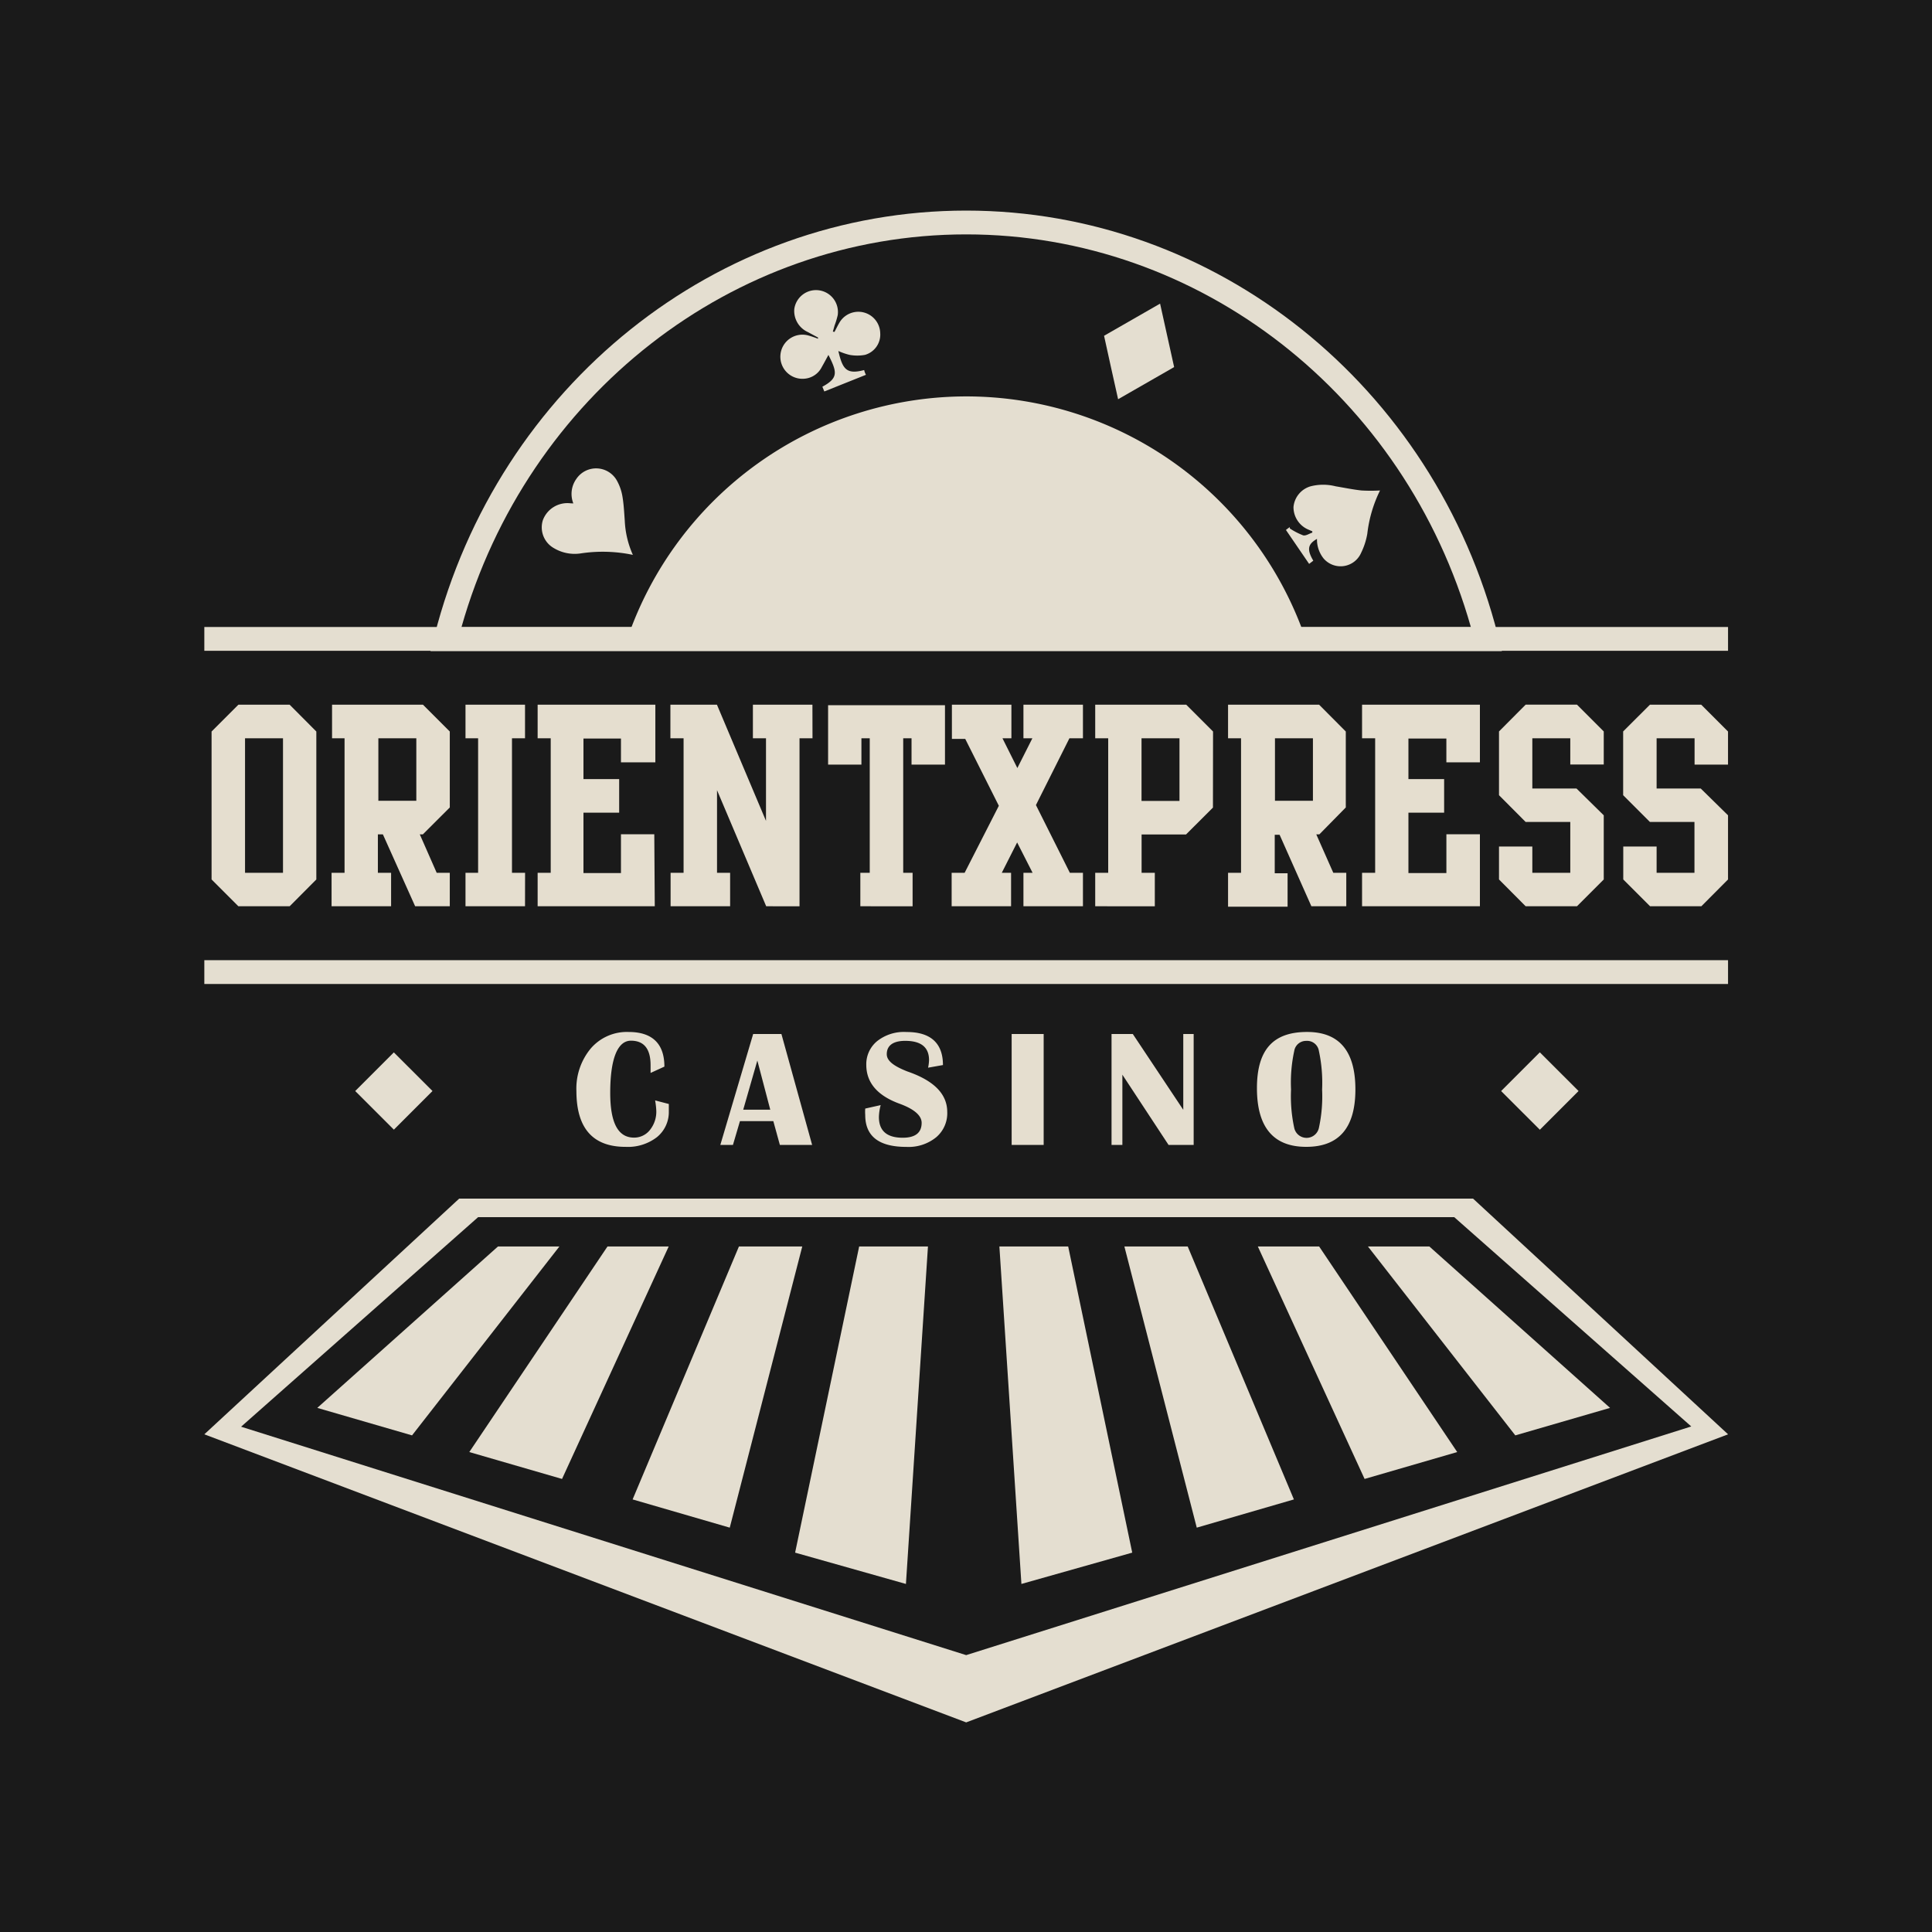 <?xml version="1.0" encoding="UTF-8"?> <svg xmlns="http://www.w3.org/2000/svg" viewBox="0 0 1000 1000"><defs><style>.cls-1{fill:#1a1a1a;}.cls-2,.cls-4{fill:#e4ded0;}.cls-2{fill-rule:evenodd;}.cls-3{fill:#e5decf;}</style></defs><g id="BACKGROUND"><rect class="cls-1" width="1000" height="1000"></rect></g><g id="Laag_70" data-name="Laag 70"><g id="Logo_Desktop" data-name="Logo Desktop"><polygon class="cls-2" points="833.36 728.72 739.83 645.17 708.04 645.17 784.32 742.95 833.36 728.72"></polygon><polygon class="cls-2" points="164.23 728.72 257.76 645.17 289.55 645.17 213.27 742.95 164.23 728.72"></polygon><polygon class="cls-2" points="754.25 751.58 682.78 645.17 651.05 645.17 706.31 765.5 754.25 751.58"></polygon><polygon class="cls-2" points="242.91 751.58 314.44 645.17 346.12 645.17 290.91 765.5 242.91 751.58"></polygon><polygon class="cls-2" points="669.72 776.1 614.75 645.17 581.98 645.17 619.44 790.71 669.72 776.1"></polygon><polygon class="cls-2" points="327.44 776.1 382.47 645.17 415.25 645.17 377.72 790.71 327.44 776.1"></polygon><polygon class="cls-2" points="586.04 803.64 552.89 645.17 517.28 645.17 528.68 819.85 586.04 803.64"></polygon><polygon class="cls-2" points="411.55 803.64 444.7 645.17 480.31 645.17 468.91 819.85 411.55 803.64"></polygon><path class="cls-2" d="M237.67,620.4H762.45l132,122L500.09,891.51,105.76,742.4ZM875.39,738.33,752.71,630H247.47L124.79,738.46l375.3,118.23Z"></path><path class="cls-2" d="M500.09,205.18A185.72,185.72,0,0,1,675.82,330.81H324.61A185.71,185.71,0,0,1,500.09,205.18Z"></path><path class="cls-3" d="M339.09,569.57l7.09,1.85v3.76A16.71,16.71,0,0,1,340,588.61a24.6,24.6,0,0,1-16.2,5q-25.38,0-25.45-28.77a32.51,32.51,0,0,1,7.4-22.12,24.64,24.64,0,0,1,19.65-8.57c12.32,0,18.49,6.16,18.49,17.93l-7.15,3.27v-4c0-8.44-3.39-12.69-10.17-12.69s-10.72,9-10.72,27c0,15.46,4,23.17,12.32,23.17a10.37,10.37,0,0,0,8.26-4,15.1,15.1,0,0,0,3.27-9.86A40.31,40.31,0,0,0,339.09,569.57Z"></path><path class="cls-3" d="M404.46,535.19l15.9,57.42h-16.7l-3.39-12.32H383l-3.63,12.32h-6.53l17-57.42Zm-19.77,39.19h14L392,548.93Z"></path><path class="cls-3" d="M488.07,551.27l-7.7,1.36a21.24,21.24,0,0,0,.5-3.89c0-6.65-4.07-10-12.33-10-6.16,0-9.55,2.34-9.55,6.9,0,3.45,3.58,6.16,10.66,8.94,13.8,4.74,20.64,11.7,20.64,21a16.25,16.25,0,0,1-5.79,13.12,22.65,22.65,0,0,1-15.4,4.93q-21.25,0-21.26-16.51a23.13,23.13,0,0,1,0-3.33l8-1.79a26.22,26.22,0,0,0-.92,6.16q0,10.73,12.32,10.73c6.53,0,9.8-2.59,9.8-7.71,0-3.82-3.95-7.21-11.71-10q-16.92-6.29-16.94-20a15.41,15.41,0,0,1,5.66-12.33,22.35,22.35,0,0,1,15.22-4.68C481.61,534.14,488.07,539.87,488.07,551.27Z"></path><path class="cls-3" d="M540.2,535.19v57.42H523.63V535.19Z"></path><path class="cls-3" d="M617.84,535.19v57.42h-13l-23.9-36.35v36.35h-5.61V535.19h11l26.13,39.25V535.19Z"></path><path class="cls-3" d="M676.55,534.14q25,0,25,29.76t-25.51,29.7c-16.94,0-25.45-10.17-25.45-30.38S659.24,534.14,676.55,534.14Zm-.49,4.62a6.17,6.17,0,0,0-6.16,5.18,77.33,77.33,0,0,0-1.66,20,77.31,77.31,0,0,0,1.66,19.9,6.53,6.53,0,0,0,12.75,0,76.88,76.88,0,0,0,1.67-19.9,78.23,78.23,0,0,0-1.67-20A6.16,6.16,0,0,0,676.06,538.76Z"></path><rect class="cls-4" x="782.85" y="550.54" width="28.34" height="28.34" transform="translate(-165.81 729.32) rotate(-45.02)"></rect><rect class="cls-4" x="189.72" y="550.57" width="28.28" height="28.28" transform="translate(-339.69 309.74) rotate(-45.02)"></rect><rect class="cls-4" x="105.76" y="496.99" width="788.67" height="12.32"></rect><path class="cls-3" d="M163.73,455.21l-13.8,13.87H123.38l-13.87-13.87V378.63l13.87-13.87h26.55l13.8,13.87Zm-17.25-3.45V382.14H126.83v69.62Z"></path><path class="cls-3" d="M232.81,469.08H214.88l-16.7-37.22h-2.59v19.9h6.84v17.32H171.62V451.76h6.72V382.14h-6.47V364.76h47.07l13.87,13.87v39.31l-13.93,13.92h-1.6l8.75,19.9h6.78Zm-17.32-54.59V382.14H195.84v32.35Z"></path><path class="cls-3" d="M271.75,469.08H240.94V451.76h6.53V382.14h-6.53V364.76h30.81v17.38H265v69.62h6.78Z"></path><path class="cls-3" d="M338.91,469.08H278.28V451.76h6.77V382.14h-6.77V364.76h60.93v29.82h-17.8V382.26H302v21h18.48v17.38H302v31.24h19.41V431.8h17.25Z"></path><path class="cls-3" d="M420.55,382.14h-6.72v86.94H396.58L371.13,409v42.76h6.78v17.32H347.1V451.76h6.72V382.14H347V364.76h24.09l25.39,60.14V382.14h-6.78V364.76h30.81Z"></path><path class="cls-3" d="M489.12,395.76H471.81V382.14H467.5v69.62h4.86v17.32H445.31V451.76h4.87V382.14h-4.31v13.62H428.62V365h60.5Z"></path><path class="cls-3" d="M560.53,469.08h-30.8V451.76h4.74l-8-15.71-7.95,15.71h4.81v17.32H492.57V451.76h6.72L517,417.07,499.6,382.45h-6.9V364.76h30.8v17.38h-4.62l7.7,15.4,7.77-15.4h-4.62V364.76h30.8v17.38h-7L536.2,416.7l17.56,35.06h6.77Z"></path><path class="cls-3" d="M627.82,418l-13.93,13.92h-23v19.84h6.84v17.32H566.88V451.76h6.72V382.14h-6.72V364.76H614l13.87,13.87Zm-17.32-3.45V382.14H590.85v32.41Z"></path><path class="cls-3" d="M696.83,469.08H678.77l-16.45-37H659.8V452h6.65v17.31H635.64V451.76h6.72V382.14h-6.72V364.76h47.14l13.8,13.87v39.31L682.9,431.86h-1.6l8.81,19.9h6.72Zm-17.26-54.59V382.14H659.92v32.35Z"></path><path class="cls-3" d="M766,469.08H705V451.76h6.78V382.14H705V364.76h61v29.82H748.64V382.26H729v21h18.48v17.38H729v31.24h19.65V431.8H766Z"></path><path class="cls-3" d="M830.1,455.21l-13.86,13.87H789.68l-13.8-13.87V438.15h17.25v13.61h19.65V425.45h-23.1l-13.8-13.86v-33l13.8-13.87h26.56l13.86,13.87v17.12H812.78V382.14H793.13v26H816L830.1,422Z"></path><path class="cls-3" d="M894.42,455.21l-13.8,13.87H854.07L840.2,455.21V438.15h17.26v13.61h19.59V425.45H854l-13.86-13.86v-33L854,364.76h26.56l13.86,13.87v17.12H877.11V382.14H857.46v26h22.85L894.42,422Z"></path><rect class="cls-4" x="105.76" y="324.53" width="788.67" height="12.32"></rect><path class="cls-2" d="M238.84,324.65h522.5C727.26,204.5,620.92,121.32,500.09,121.32S272.92,204.5,238.84,324.65ZM777.36,337H222.82l2-7.76C257.82,199.51,371,109,500.09,109s242.27,90.51,275.29,220.09Z"></path><path class="cls-2" d="M296.76,260.57a13.38,13.38,0,0,1,1.6-12.75A12.32,12.32,0,0,1,319.44,249a25.52,25.52,0,0,1,2.77,8.19c.68,4.07.86,8.2,1.17,12.33a48.49,48.49,0,0,0,4.19,17.68,76,76,0,0,0-27.11-.74,20.91,20.91,0,0,1-13.8-2.77A12.33,12.33,0,0,1,281,269.2a13.55,13.55,0,0,1,14.29-8.69Z"></path><path class="cls-2" d="M607.73,190l-29,16.64c-2.4-10.72-4.87-21.81-7.27-32.84l29-16.64C602.86,167.9,605.33,179,607.73,190Z"></path><path class="cls-2" d="M431.94,171.79c.87-1.67,1.67-3.33,2.59-4.87a11.33,11.33,0,0,1,21.07,5.48,10.91,10.91,0,0,1-7.88,11.28,22,22,0,0,1-8,0,33.48,33.48,0,0,1-5.79-2c2.15,9.3,4.12,12.32,13.37,9.85a8.25,8.25,0,0,0,.92,2.47l-21.56,8.62-1-2.46c8.44-4.56,7.58-7.64,3.14-16.45-1.23,2.22-2.28,4.25-3.39,6.16a11,11,0,0,1-9.18,6.16,11.42,11.42,0,1,1,2-22.43,52.25,52.25,0,0,1,5.17,1.73v-.62l-5.24-2.83A12,12,0,0,1,411.12,160a11.35,11.35,0,1,1,22.49,3.08,39.41,39.41,0,0,1-1.6,5.3l-.93,3.26Z"></path><path class="cls-2" d="M681.67,278.93c-4.81,2.71-5.3,5.55-1.91,11.28l-2.16,1.66-12-17.56a22,22,0,0,1,2-1.48,3.86,3.86,0,0,1,0,.68,35.29,35.29,0,0,0,6.9,3.58c1.36.36,3.14-.87,4.75-1.42V275l-1.85-.8a12.62,12.62,0,0,1-7.89-11.77,12.32,12.32,0,0,1,8.87-10.72,26.25,26.25,0,0,1,12.94,0c4.44.74,8.87,1.66,13.37,2.16a85.58,85.58,0,0,0,9.61,0,68.18,68.18,0,0,0-6.59,22.42,36.26,36.26,0,0,1-3.2,9.86,11.59,11.59,0,0,1-19.35,3A15.7,15.7,0,0,1,681.67,278.93Z"></path></g></g></svg> 